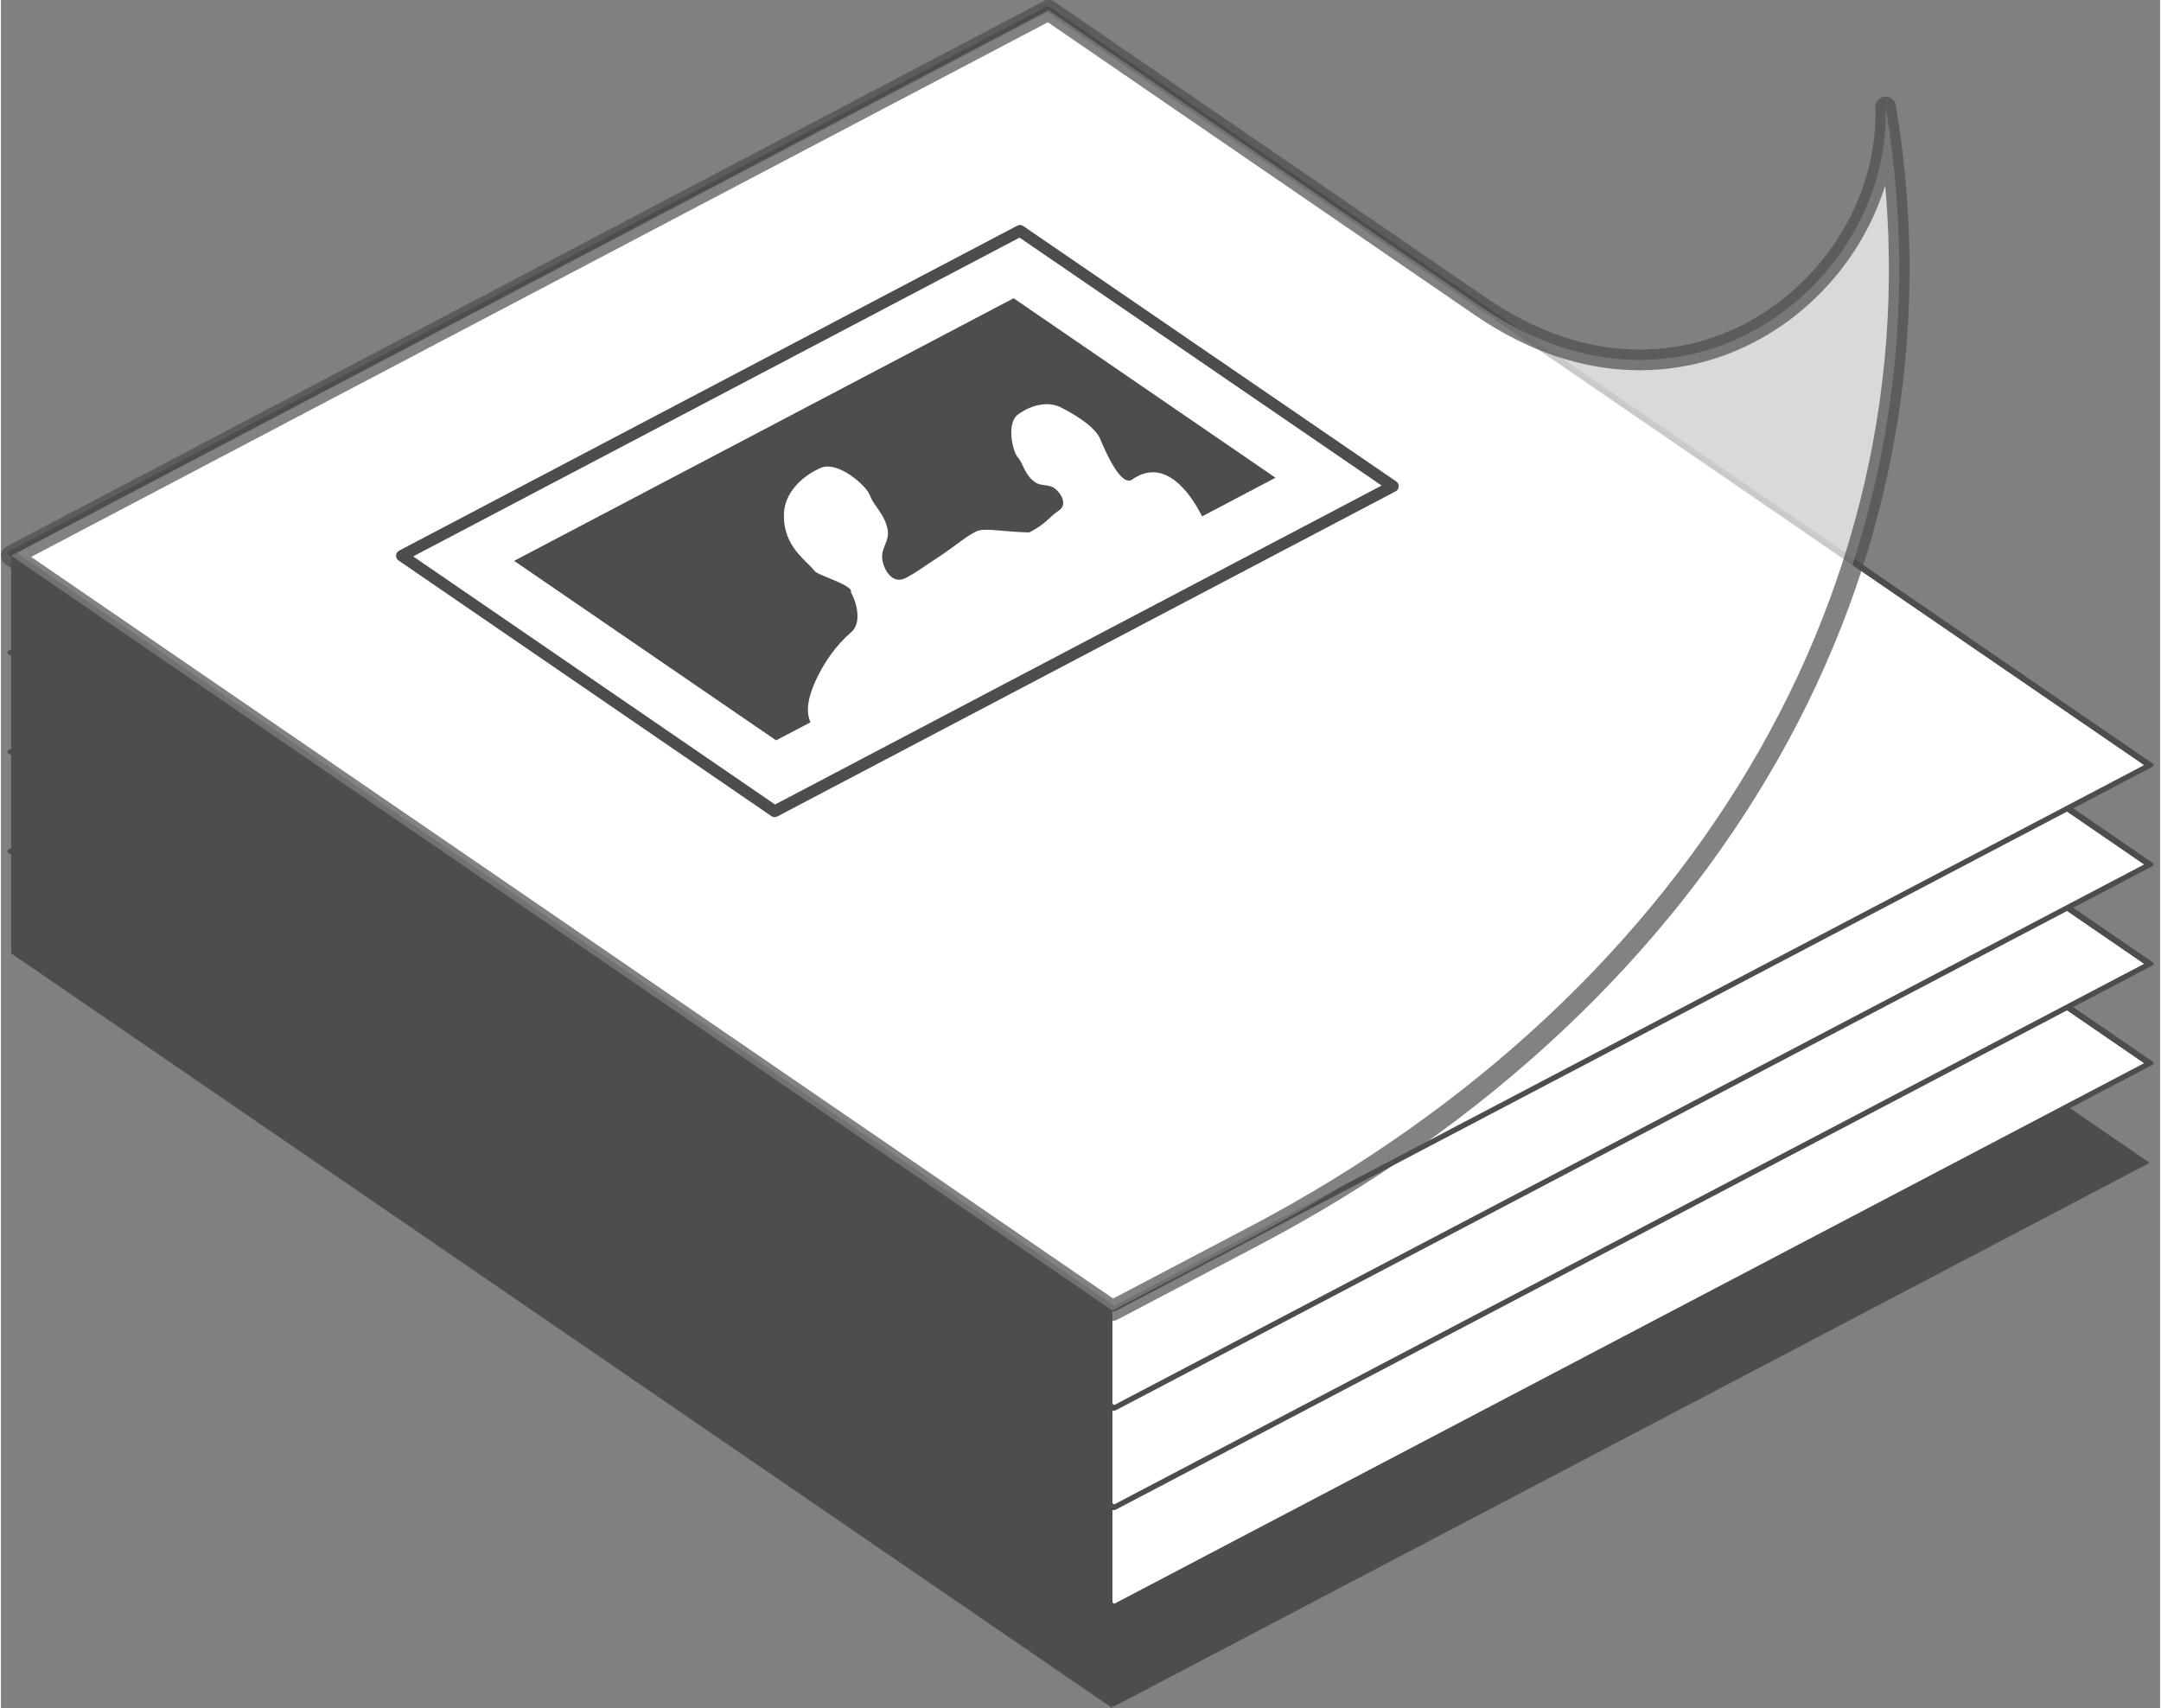 <?xml version="1.0" encoding="UTF-8"?>
<!DOCTYPE svg PUBLIC "-//W3C//DTD SVG 1.1//EN" "http://www.w3.org/Graphics/SVG/1.1/DTD/svg11.dtd">
<!-- Creator: CorelDRAW 2020 (64-Bit) -->
<svg xmlns="http://www.w3.org/2000/svg" xml:space="preserve" width="105px" height="83px" version="1.1" style="shape-rendering:geometricPrecision; text-rendering:geometricPrecision; image-rendering:optimizeQuality; fill-rule:evenodd; clip-rule:evenodd"
viewBox="0 0 12.234 9.679"
 xmlns:xlink="http://www.w3.org/1999/xlink"
 xmlns:xodm="http://www.corel.com/coreldraw/odm/2003">
 <rect x="0" y="0" width="12.234" height="9.679" fill="#808080" stroke="none"/>
 <defs>
  <style type="text/css">
   <![CDATA[
    .str1 {stroke:#4D4D4D;stroke-width:0.117;stroke-linejoin:round;stroke-miterlimit:22.926;stroke-opacity:0.702}
    .str0 {stroke:#4D4D4D;stroke-width:0.117;stroke-linejoin:round;stroke-miterlimit:22.926}
    .str2 {stroke:#4D4D4D;stroke-width:0.066;stroke-linejoin:round;stroke-miterlimit:22.926}
    .fil0 {fill:#4D4D4D}
    .fil1 {fill:white}
    .fil2 {fill:white;fill-opacity:0.702}
   ]]>
  </style>
 </defs>
 <g id="Capa_x0020_1">
  <g id="_2310425031920">
   <rect class="fil0" transform="matrix(-0.301 0.158 -0.242 -0.166 12.175 6.589)" width="19.502" height="25.808"/>
   <rect class="fil1 str0" transform="matrix(-0.301 0.158 -0.242 -0.166 12.175 6.025)" width="19.502" height="25.808"/>
   <rect class="fil1 str0" transform="matrix(-0.301 0.158 -0.242 -0.166 12.175 5.462)" width="19.502" height="25.808"/>
   <rect class="fil1 str0" transform="matrix(-0.301 0.158 -0.242 -0.166 12.175 4.899)" width="19.502" height="25.808"/>
   <rect class="fil1 str0" transform="matrix(-0.301 0.158 -0.242 -0.166 12.175 4.336)" width="19.502" height="25.808"/>
   <polygon class="fil0" points="0.058,3.149 6.298,7.426 6.298,9.679 0.058,5.402 "/>
   <path class="fil2 str1" d="M10.679 0.606c0.437,2.611 -1.015,5.05 -3.576,6.397l-0.805 0.423 -6.24 -4.277 5.878 -3.091c0.817,0.56 1.633,1.12 2.45,1.68 1.171,0.803 2.327,-0.144 2.293,-1.132z"/>
   <polygon class="fil1 str2" points="7.887,2.755 4.384,4.597 2.272,3.149 5.774,1.308 "/>
   <path class="fil1" d="M6.818 2.951c-0.002,-0.001 -0.169,-0.401 -0.408,-0.234 -0.038,0.027 -0.097,-0.028 -0.182,-0.231 -0.022,-0.051 -0.097,-0.114 -0.223,-0.178 -0.074,-0.037 -0.171,-0.013 -0.245,0.043 -0.062,0.048 -0.029,0.205 0.001,0.239 0.033,0.038 0.038,0.097 0.094,0.139 0.035,0.028 0.075,0.013 0.111,0.035 0.033,0.021 0.085,0.092 0.027,0.13 -0.048,0.031 -0.071,0.071 -0.146,0.112 -0.008,0.004 -0.014,0.008 -0.021,0.011l0 0c-0.139,-0.003 -0.24,-0.025 -0.288,-0.01 -0.05,0.016 -0.124,0.083 -0.238,0.158 -0.096,0.062 -0.107,0.075 -0.173,0.11 -0.083,0.043 -0.132,-0.063 -0.134,-0.116 -0.003,-0.056 0.04,-0.093 0.032,-0.152 -0.014,-0.093 -0.079,-0.137 -0.101,-0.2 -0.021,-0.057 -0.182,-0.197 -0.278,-0.156 -0.114,0.049 -0.204,0.146 -0.209,0.256 -0.009,0.189 0.129,0.269 0.173,0.328 0.02,0.027 0.227,0.082 0.206,0.122 0.025,0.038 0.069,0.168 0.002,0.225 -0.088,0.076 -0.156,0.174 -0.203,0.278 -0.118,0.264 0.048,0.261 0.04,0.413 0.513,-0.258 1.28,-0.815 1.643,-0.975 -0.005,-0.011 -0.011,-0.023 -0.017,-0.033 0.196,-0.106 0.391,-0.215 0.537,-0.314z"/>
   <path class="fil0" d="M7.222 2.707l-0.416 0.219c-0.043,-0.086 -0.194,-0.351 -0.396,-0.209 -0.038,0.027 -0.097,-0.028 -0.182,-0.231 -0.022,-0.051 -0.097,-0.114 -0.223,-0.178 -0.074,-0.037 -0.171,-0.013 -0.245,0.043 -0.062,0.048 -0.029,0.205 0.001,0.239 0.033,0.038 0.038,0.097 0.094,0.139 0.035,0.028 0.075,0.013 0.111,0.035 0.033,0.021 0.085,0.092 0.027,0.13 -0.048,0.031 -0.071,0.071 -0.146,0.112 -0.008,0.004 -0.014,0.008 -0.021,0.011l0 0c-0.139,-0.003 -0.24,-0.025 -0.288,-0.01 -0.05,0.016 -0.124,0.083 -0.238,0.158 -0.096,0.062 -0.107,0.075 -0.173,0.11 -0.083,0.043 -0.132,-0.063 -0.134,-0.116 -0.003,-0.056 0.04,-0.093 0.032,-0.152 -0.014,-0.093 -0.079,-0.137 -0.101,-0.2 -0.021,-0.057 -0.182,-0.197 -0.278,-0.156 -0.114,0.049 -0.204,0.146 -0.209,0.256 -0.009,0.189 0.129,0.269 0.173,0.328 0.02,0.027 0.227,0.082 0.206,0.122 0.025,0.038 0.069,0.168 0.002,0.225 -0.088,0.076 -0.156,0.174 -0.203,0.278 -0.053,0.119 -0.049,0.184 -0.028,0.233l-0.195 0.102 -1.484 -1.017 2.83 -1.488 1.484 1.017z"/>
  </g>
 </g>
</svg>
